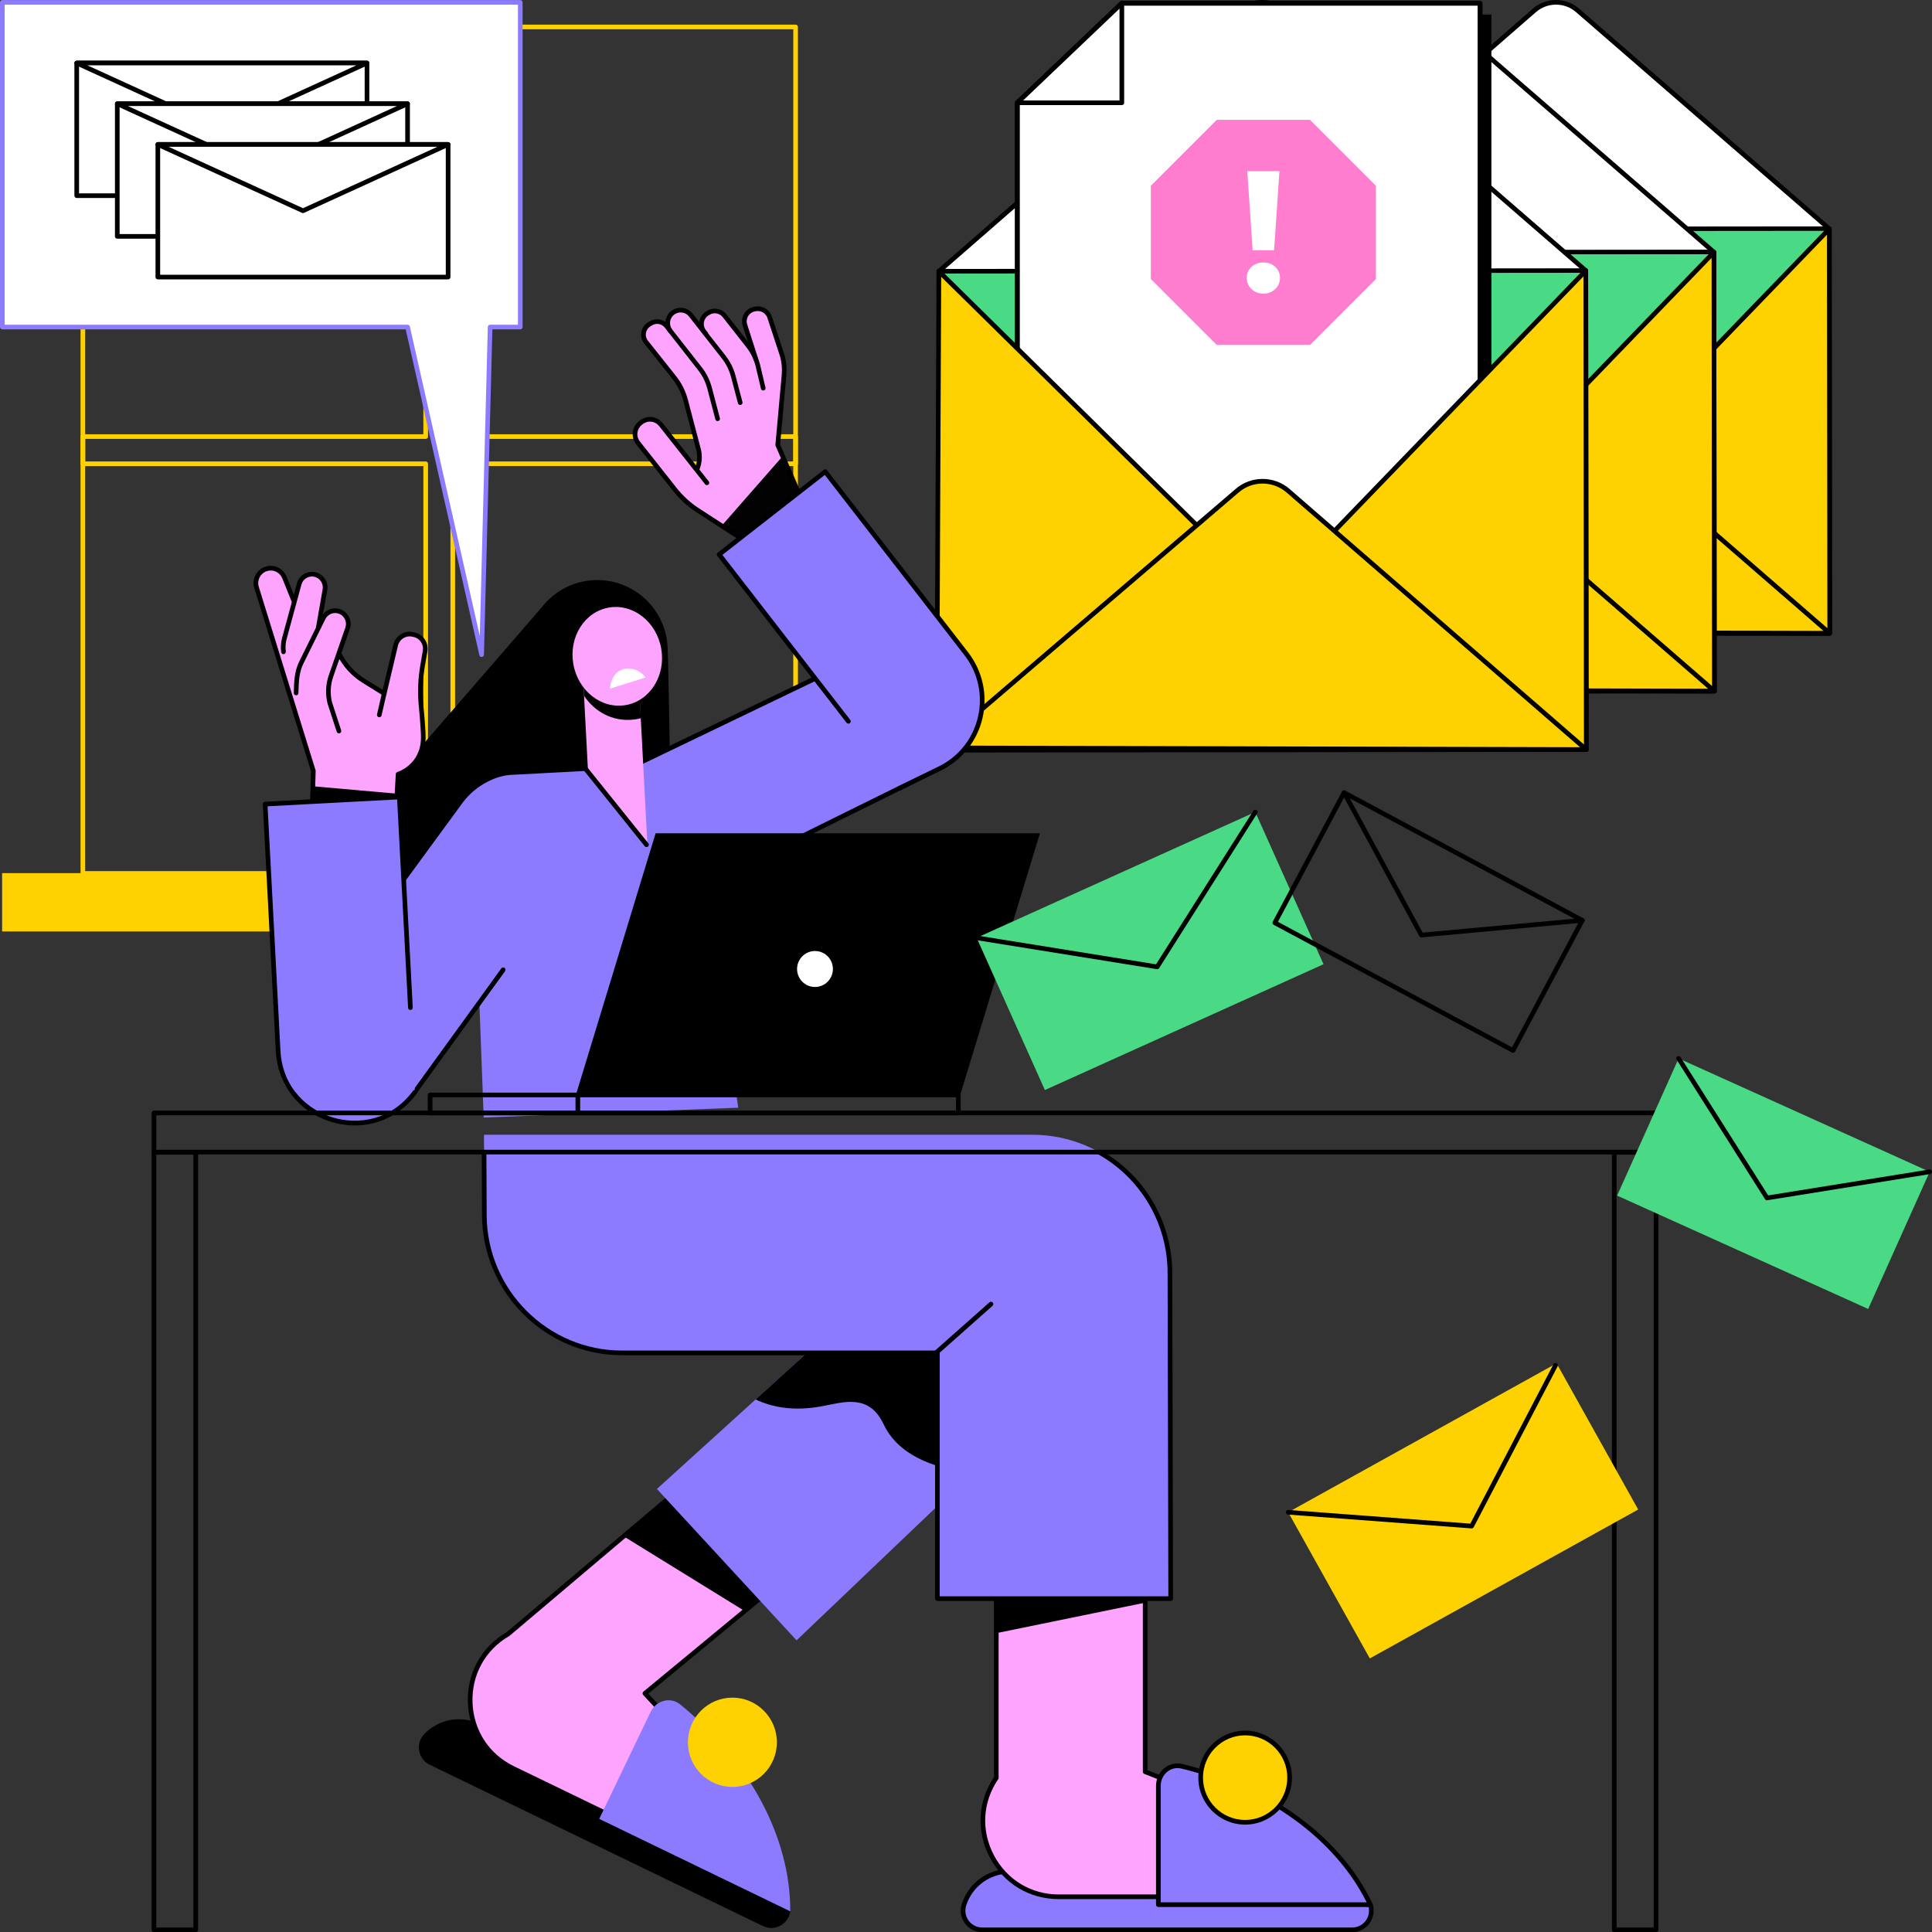 <svg xmlns="http://www.w3.org/2000/svg" id="Layer_2" viewBox="0 0 1829.84 1830"><rect x="0" y="0" width="1829.84" height="1830" fill="#333333" stroke="none"/><defs><style>.cls-1{fill:#fff;}.cls-2{fill:#ff7dce;}.cls-3{fill:#fda4ff;}.cls-4{fill:#fed101;}.cls-5{fill:#020202;}.cls-6{fill:#4ada85;}.cls-7{fill:#955b50;}.cls-8{fill:#8c7bff;}</style></defs><g id="Illustration"><g id="Spam"><g><g><g><path class="cls-1" d="m1732.58,216.77l-517.36.53L1453.32,9.8c11.68-10.18,29.04-10.2,40.74-.04l238.52,207.01Z"></path><path d="m1215.22,219.5c-.92,0-1.74-.57-2.07-1.43-.32-.86-.08-1.83.62-2.43L1451.87,8.13c12.43-10.83,31.18-10.85,43.63-.05l238.52,207.01c.69.6.94,1.57.62,2.43-.32.86-1.14,1.43-2.06,1.43l-517.36.53ZM1473.71,4.4c-6.78,0-13.55,2.35-18.95,7.06l-233.66,203.63,505.58-.52L1492.61,11.42c-5.39-4.68-12.15-7.02-18.9-7.02Z"></path></g><g><rect class="cls-1" x="1215.42" y="217.03" width="517.36" height="383.01" transform="translate(-.42 1.52) rotate(-.06)"></rect><path d="m1215.61,602.51c-.58,0-1.14-.23-1.56-.64-.42-.41-.65-.97-.65-1.56l-.39-383.01c0-1.22.98-2.2,2.2-2.21l517.36-.53c.58,0,1.14.23,1.56.64.42.41.65.97.65,1.56l.39,383.01c0,1.22-.98,2.2-2.2,2.21l-517.36.53Zm1.81-383.01l.39,378.61,512.95-.53-.39-378.61-512.95.53Z"></path></g><path class="cls-6" d="m1217.76,219.11l513.77-.48-213.51,220.34c-23.77,24.57-63.05,24.61-86.88.09l-213.38-219.95Z"></path><g><polygon class="cls-4" points="1732.97 599.78 1213.55 598.44 1215.22 217.3 1480.13 478.26 1732.58 216.77 1732.97 599.78"></polygon><path d="m1732.97,601.98h0l-519.42-1.33c-.59,0-1.14-.24-1.56-.65-.41-.42-.64-.98-.64-1.56l1.67-381.15c0-.89.54-1.68,1.36-2.02.82-.34,1.76-.16,2.39.46l263.33,259.4,250.9-259.89c.62-.65,1.58-.85,2.41-.51.83.34,1.38,1.14,1.38,2.04l.39,383.01c0,.59-.23,1.15-.65,1.56-.41.41-.97.64-1.56.64Zm-517.21-5.73l515.01,1.32-.38-375.35-248.67,257.57c-.41.42-.97.67-1.56.67-.56,0-1.16-.22-1.57-.63l-261.19-257.29-1.64,373.71Z"></path></g><g><path class="cls-4" d="m1732.97,599.78l-519.42-1.33,240.16-205.64c11.68-10.18,29.04-10.2,40.74-.04l238.52,207.01Z"></path><path d="m1732.97,601.98h0l-519.42-1.33c-.92,0-1.74-.58-2.06-1.44-.32-.86-.06-1.84.63-2.43l240.16-205.64c12.41-10.82,31.17-10.83,43.61-.03l238.52,207.01c.69.6.94,1.57.62,2.44-.32.86-1.14,1.43-2.06,1.43Zm-513.48-5.72l507.57,1.3-234.05-203.13c-10.8-9.37-27.07-9.36-37.85.04l-235.67,201.79Z"></path></g></g><g><g><path class="cls-1" d="m1623.3,238.83l-561.54.58L1320.2,14.19c12.68-11.05,31.52-11.07,44.22-.05l258.89,224.69Z"></path><path d="m1061.77,241.61c-.92,0-1.74-.57-2.07-1.43-.32-.86-.08-1.83.62-2.43L1318.75,12.53c13.42-11.69,33.66-11.71,47.11-.05l258.89,224.69c.69.6.94,1.57.62,2.43-.32.86-1.14,1.43-2.06,1.43l-561.54.58ZM1342.33,8.14c-7.4,0-14.79,2.57-20.69,7.7l-253.99,221.35,549.76-.57L1362.97,15.81c-5.89-5.11-13.26-7.66-20.64-7.66Z"></path></g><g><rect class="cls-1" x="1061.98" y="239.12" width="561.54" height="415.72" transform="translate(-.46 1.39) rotate(-.06)"></rect><path d="m1062.19,657.33c-.58,0-1.14-.23-1.56-.64-.42-.41-.65-.97-.65-1.56l-.43-415.72c0-1.22.98-2.2,2.2-2.2l561.54-.58c.58,0,1.14.23,1.56.64.42.41.65.97.65,1.56l.43,415.72c0,1.22-.98,2.2-2.2,2.2l-561.54.58Zm1.78-415.72l.42,411.31,557.13-.57-.42-411.31-557.13.58Z"></path></g><path class="cls-6" d="m1064.52,241.37l557.64-.52-231.74,239.16c-25.8,26.66-68.44,26.71-94.29.1l-231.6-238.74Z"></path><g><polygon class="cls-4" points="1623.73 654.55 1059.95 653.1 1061.77 239.41 1349.3 522.65 1623.3 238.83 1623.73 654.55"></polygon><path d="m1623.73,656.75h0l-563.78-1.45c-.59,0-1.14-.24-1.56-.65-.41-.42-.64-.98-.64-1.56l1.81-413.69c0-.89.54-1.68,1.36-2.02.82-.34,1.76-.16,2.39.46l285.95,281.68,272.46-282.22c.62-.65,1.58-.85,2.41-.51.83.34,1.38,1.14,1.38,2.04l.43,415.72c0,.59-.23,1.15-.65,1.56-.41.41-.97.64-1.56.64Zm-561.57-5.84l559.36,1.43-.42-408.06-270.22,279.9c-.41.42-.97.67-1.56.67-.55.02-1.16-.22-1.57-.63l-283.81-279.57-1.78,406.25Z"></path></g><g><path class="cls-4" d="m1623.73,654.55l-563.78-1.45,260.67-223.2c12.68-11.05,31.52-11.07,44.22-.05l258.89,224.69Z"></path><path d="m1623.73,656.75h0l-563.78-1.45c-.92,0-1.74-.58-2.06-1.44-.32-.86-.06-1.84.63-2.43l260.67-223.2c13.4-11.68,33.65-11.7,47.09-.04l258.89,224.69c.69.6.94,1.57.62,2.44-.32.86-1.14,1.43-2.06,1.43Zm-557.84-5.84l551.92,1.41-254.42-220.81c-11.79-10.23-29.56-10.21-41.33.04l-256.18,219.35Z"></path></g></g><g><rect class="cls-1" x="889.47" y="256.63" width="612.7" height="453.59" transform="translate(-.5 1.23) rotate(-.06)"></rect><path d="m889.7,712.74c-.58,0-1.14-.23-1.56-.64-.41-.41-.65-.97-.65-1.56l-.46-453.59c0-1.22.98-2.2,2.2-2.2l612.7-.63c.58,0,1.14.23,1.56.64.42.41.65.97.65,1.56l.46,453.59c0,1.22-.98,2.2-2.2,2.2l-612.7.63h0Zm1.74-453.59l.46,449.19,608.29-.63-.46-449.19-608.29.63Z"></path></g><g><g><path class="cls-1" d="m1501.93,256.31l-612.7.63L1171.21,11.2c13.83-12.05,34.39-12.08,48.24-.05l282.48,245.16Z"></path><path d="m889.23,259.15c-.92,0-1.74-.57-2.06-1.43-.32-.86-.08-1.83.61-2.43L1169.76,9.54c14.56-12.69,36.55-12.71,51.14-.05l282.48,245.16c.69.6.94,1.57.62,2.43-.32.86-1.14,1.43-2.06,1.43l-612.7.63h0ZM1195.36,4.41c-8.12,0-16.24,2.82-22.7,8.46l-277.54,241.87,600.92-.62L1218.01,12.82c-6.46-5.61-14.56-8.41-22.65-8.41Z"></path></g><path class="cls-6" d="m892.24,259.09l608.45-.57-252.86,260.95c-28.15,29.09-74.67,29.14-102.89.11l-252.7-260.49Z"></path><g><g><polygon points="993.4 565.99 1412.53 565.99 1412.53 13.76 1088.07 13.76 993.4 108.05 993.4 565.99"></polygon><polygon points="993.4 108.05 1088.07 108.05 1088.07 13.76 993.4 108.05"></polygon></g><g><g><polygon class="cls-1" points="963.51 555.3 1401.79 555.3 1401.79 3.07 1062.51 3.07 963.51 97.35 963.51 555.3"></polygon><path d="m1401.79,557.5h-438.29c-1.22,0-2.2-.99-2.2-2.2V97.35c0-.6.25-1.18.68-1.6L1060.99,1.47c.41-.39.95-.61,1.52-.61h339.29c1.22,0,2.2.99,2.2,2.2v552.23c0,1.22-.99,2.2-2.2,2.2Zm-436.08-4.41h433.88V5.27h-336.2l-97.68,93.03v454.8Z"></path></g><path d="m1401.79,557.5h-438.29c-1.22,0-2.2-.99-2.2-2.2V97.35c0-.6.25-1.18.68-1.6L1060.99,1.47c.41-.39.95-.61,1.52-.61h339.29c1.22,0,2.2.99,2.2,2.2v552.23c0,1.22-.99,2.2-2.2,2.2Zm-436.08-4.41h433.88V5.27h-336.2l-97.68,93.03v454.8Z"></path><g><polygon class="cls-1" points="963.51 97.35 1062.51 97.35 1062.51 3.07 963.51 97.35"></polygon><path d="m1062.51,99.56h-99c-.9,0-1.71-.55-2.05-1.38-.33-.84-.12-1.79.53-2.41L1060.99,1.47c.64-.61,1.58-.78,2.39-.43.81.35,1.34,1.14,1.34,2.02v94.28c0,1.22-.99,2.2-2.2,2.2Zm-93.5-4.41h91.29V8.21l-91.29,86.94Z"></path></g></g><g><polygon class="cls-2" points="1240.72 113.51 1152.41 113.51 1089.97 175.96 1089.97 264.26 1152.41 326.71 1240.72 326.71 1303.16 264.26 1303.16 175.96 1240.72 113.51"></polygon><path class="cls-1" d="m1185.34,273.78c-3.01-2.89-4.51-6.42-4.51-10.57s1.47-7.62,4.43-10.41c2.95-2.79,6.72-4.18,11.31-4.18s8.36,1.39,11.31,4.18c2.95,2.79,4.42,6.26,4.42,10.41s-1.5,7.68-4.51,10.57c-3.01,2.9-6.75,4.34-11.23,4.34s-8.22-1.45-11.23-4.34Zm-4.02-111.69h30.48l-5.08,74.89h-20.32l-5.08-74.89Z"></path></g></g><g><g><polygon class="cls-4" points="1502.4 709.91 887.26 708.33 889.23 256.95 1202.97 565.99 1501.93 256.31 1502.4 709.91"></polygon><path d="m1502.4,712.11h0l-615.14-1.58c-.59,0-1.15-.24-1.56-.65s-.64-.98-.64-1.56l1.98-451.38c0-.89.54-1.68,1.36-2.02.82-.34,1.76-.16,2.39.46l312.15,307.49,297.42-308.08c.62-.65,1.58-.85,2.41-.51.83.34,1.38,1.14,1.38,2.04l.46,453.59c0,.59-.23,1.15-.65,1.56-.41.41-.97.64-1.56.64Zm-612.93-5.98l610.73,1.56-.46-445.94-295.19,305.76c-.41.42-.97.67-1.56.67-.59-.01-1.16-.22-1.57-.63l-310-305.38-1.95,443.95Z"></path></g><g><path class="cls-4" d="m1502.4,709.91l-615.14-1.58,284.42-243.53c13.83-12.05,34.39-12.08,48.24-.05l282.48,245.16Z"></path><path d="m1502.4,712.11h0l-615.14-1.58c-.92,0-1.74-.58-2.06-1.44-.32-.86-.06-1.84.63-2.43l284.42-243.53c14.55-12.68,36.53-12.7,51.12-.04l282.48,245.16c.69.6.94,1.57.62,2.44-.32.86-1.14,1.43-2.06,1.43Zm-609.2-5.97l603.29,1.55-278.01-241.28c-12.94-11.23-32.44-11.21-45.35.05l-279.93,239.68Z"></path></g></g></g></g><g><rect class="cls-4" x="1.99" y="826.95" width="825.42" height="55.26"></rect><path class="cls-4" d="m753.53,829.43H78.48c-1.22,0-2.2-.99-2.2-2.2V25.51c0-1.22.99-2.2,2.2-2.2h675.05c1.22,0,2.2.99,2.2,2.2v801.71c0,1.22-.99,2.2-2.2,2.2Zm-672.85-4.41h670.64V27.72H80.69v797.31Z"></path><path class="cls-4" d="m428.84,829.43h-25.66c-1.22,0-2.2-.99-2.2-2.2v-385.78H78.48c-1.22,0-2.2-.99-2.2-2.2v-25.75c0-1.22.99-2.2,2.2-2.2h322.49V25.51c0-1.22.99-2.2,2.2-2.2h25.66c1.22,0,2.2.99,2.2,2.2v385.77h322.49c1.22,0,2.2.99,2.2,2.2v25.75c0,1.22-.99,2.2-2.2,2.2h-322.49v385.78c0,1.22-.99,2.2-2.2,2.2Zm-23.46-4.41h21.25v-385.78c0-1.22.99-2.2,2.2-2.2h322.49v-21.35h-322.49c-1.22,0-2.2-.99-2.2-2.2V27.72h-21.25v385.77c0,1.22-.99,2.2-2.2,2.2H80.69v21.35h322.49c1.22,0,2.2.99,2.2,2.2v385.78Z"></path></g><g><path d="m308.15,811.72l204.64-236.13c11.46-14.98,29.12-25.04,49.39-26.11,36.78-1.95,68.18,26.4,70.12,63.32.72,13.6,2.05,97.74,2.05,97.74l-25.32,10.44s-41.92,3.99-52.25,6.88l-219.69,160.78-28.94-76.92Z"></path><g><g><g><path class="cls-8" d="m1280.67,1827.8h-350.37c-12.36,0-21.11-12.13-17.25-23.91,6.66-20.35,26.45-33.38,47.7-31.4l337.2,31.47c3.79,11.77-4.95,23.84-17.28,23.84Z"></path><path d="m1280.67,1830h-350.37c-6.59,0-12.59-3.07-16.47-8.41-3.9-5.37-4.95-12.08-2.88-18.39,7.02-21.47,27.58-34.99,50-32.9l337.2,31.47c.88.08,1.62.68,1.89,1.52,2.03,6.31.96,12.99-2.93,18.34-3.88,5.32-9.87,8.38-16.44,8.38Zm-324.25-55.51c-18.71,0-35.33,11.91-41.28,30.08-1.62,4.96-.8,10.22,2.26,14.43,3.04,4.19,7.74,6.59,12.9,6.59h350.37c5.15,0,9.84-2.39,12.88-6.56,2.78-3.81,3.72-8.49,2.68-13.02l-335.69-31.33c-1.39-.13-2.76-.19-4.13-.19Z"></path></g><g><path class="cls-3" d="m1219.05,1796.49h-216.24c-57.7,0-91.79-64.88-59.21-112.67v-224.58h141v218.83l134.44,52.71v65.71Z"></path><path d="m1219.05,1798.69h-216.24c-27.85,0-52.28-14.74-65.32-39.43-13.01-24.62-11.54-53.02,3.92-76.11v-223.9c0-1.22.99-2.2,2.2-2.2h141c1.22,0,2.2.99,2.2,2.2v217.33l133.04,52.16c.84.33,1.4,1.14,1.4,2.05v65.71c0,1.22-.99,2.2-2.2,2.2Zm-273.24-337.25v222.38c0,.44-.13.88-.38,1.24-14.88,21.82-16.39,48.78-4.04,72.14,12.27,23.22,35.24,37.09,61.43,37.09h214.04v-62l-133.04-52.16c-.84-.33-1.4-1.14-1.4-2.05v-216.63h-136.6Z"></path></g><polygon points="1084.61 1517.9 943.61 1546.81 943.61 1459.24 1084.61 1459.24 1084.61 1517.9"></polygon><g><g><path class="cls-8" d="m1297.95,1803.96h-200.85s0-112.46,0-112.46c0-12.25,10.77-21.34,22.1-18.63,82.77,19.78,148.86,68.25,178.76,131.1Z"></path><path d="m1297.95,1806.16h-200.85c-1.22,0-2.2-.99-2.2-2.2v-112.46c0-6.76,2.95-12.97,8.1-17.03,4.78-3.77,10.88-5.13,16.71-3.74,82.87,19.8,150.25,69.26,180.23,132.29.32.68.28,1.48-.13,2.12-.4.64-1.11,1.03-1.86,1.03Zm-198.65-4.41h195.13c-30.14-60.34-95.54-107.59-175.74-126.75-4.52-1.08-9.24-.02-12.95,2.91-4.09,3.22-6.43,8.17-6.43,13.58v110.26Z"></path></g><g><ellipse class="cls-4" cx="1179.3" cy="1683.64" rx="42.13" ry="42.29"></ellipse><path d="m1179.3,1728.13c-24.45,0-44.33-19.96-44.33-44.49s19.89-44.49,44.33-44.49,44.33,19.96,44.33,44.49-19.89,44.49-44.33,44.49Zm0-84.57c-22.02,0-39.93,17.98-39.93,40.08s17.91,40.08,39.93,40.08,39.93-17.98,39.93-40.08-17.91-40.08-39.93-40.08Z"></path></g></g></g><g><path d="m722.59,1824.19l-315.59-152.75c-11.13-5.39-13.77-20.13-5.19-29.06,14.81-15.43,38.27-18.53,56.56-7.48l290.11,175.35c-1.68,12.26-14.78,19.31-25.88,13.94Z"></path><g><path class="cls-3" d="m680.64,1769.13l-194.77-94.27c-51.97-25.15-54.6-98.46-4.57-127.3l154.81-130.96,127.01,61.47-152.32,125.79,98.28,106.09-28.44,59.19Z"></path><path d="m680.64,1771.33c-.33,0-.66-.07-.96-.22l-194.77-94.27c-25.15-12.17-40.76-36.15-41.77-64.15-1.01-27.95,12.78-52.95,36.89-66.93l154.66-130.84c.67-.56,1.6-.68,2.38-.3l127.01,61.47c.68.33,1.14.97,1.23,1.72.09.74-.21,1.48-.78,1.96l-150.52,124.3,96.7,104.38c.62.66.76,1.64.37,2.45l-28.44,59.19c-.25.53-.71.93-1.26,1.13-.24.08-.48.12-.73.12Zm-44.2-352.13l-153.72,130.04c-.1.08-.21.16-.32.23-22.78,13.13-35.81,36.71-34.86,63.06.95,26.34,15.64,48.9,39.29,60.35l192.79,93.31,26.83-55.84-97.26-104.99c-.41-.44-.62-1.04-.58-1.64.04-.6.33-1.17.79-1.55l149.67-123.6-122.63-59.35Z"></path></g><polygon points="705.27 1525.83 590.64 1455.06 666.22 1395.09 752.23 1486.83 705.27 1525.83"></polygon><g><path class="cls-8" d="m748.47,1810.26l-180.92-87.56,48.67-101.3c5.3-11.04,18.94-14.52,27.97-7.15,65.99,53.89,104.55,126.38,104.28,196.01Z"></path><ellipse class="cls-4" cx="693.67" cy="1650.16" rx="42.13" ry="42.29"></ellipse></g></g><g><g><polygon class="cls-8" points="791.99 1256.23 622.17 1410.22 754.44 1553.61 962.1 1355.58 888.73 1278.64 791.99 1256.23"></polygon><path d="m888.73,1278.64l-96.74-22.41-76.34,69.22c15.52,7.29,35.79,11.53,63.35,6.34,20.2-3.81,44.12-12,57.85,17.07,13.24,28.06,44.9,41.73,83.82,46.23l41.44-39.52-73.37-76.93Z"></path></g><g><path class="cls-8" d="m458.4,1074.74l.35,76.27c.33,72.08,58.64,130.34,130.46,130.34h298.62v232.72h220.99l-.73-308.6c-.11-72.23-58.49-130.73-130.46-130.73H458.4Z"></path><path d="m885.9,1284.05c-.61,0-1.21-.25-1.65-.74-.81-.91-.72-2.3.19-3.11l52.68-46.72c.9-.81,2.3-.73,3.11.19.81.91.73,2.3-.19,3.11l-52.67,46.72c-.42.37-.94.56-1.46.56Z"></path><path d="m1108.81,1516.27h-220.99c-1.22,0-2.2-.99-2.2-2.2v-230.52h-296.42c-72.82,0-132.33-59.45-132.66-132.53l-.27-59.85c0-1.22.98-2.21,2.19-2.21,1.24.03,2.21.98,2.21,2.19l.27,59.85c.32,70.66,57.85,128.15,128.25,128.15h298.62c1.22,0,2.2.99,2.2,2.2v230.52h216.58l-.73-306.39c-.07-46.64-25.37-89.71-66.03-112.39-1.06-.59-1.44-1.93-.85-3,.59-1.06,1.93-1.44,3-.85,42.05,23.46,68.21,68,68.29,116.23l.73,308.6c0,.59-.23,1.15-.64,1.56-.41.41-.97.65-1.56.65Z"></path></g></g></g><g><g><path class="cls-7" d="m631.32,308.88l31.62,40.36c4.25,5.42,7.35,11.66,9.1,18.33l17.35,65.98-24.07,6.36-15.92-60.67c-2.08-7.94-5.8-15.36-10.9-21.79l-26.61-33.51c-4.31-5.43-2.81-13.43,3.17-16.91l1.68-.98c4.88-2.84,11.09-1.64,14.58,2.8Z"></path><path class="cls-7" d="m654.32,298.42l31.11,39.71c4.25,5.42,7.35,11.66,9.1,18.33l12.79,47.37-19.51,24.98-16.36-62.33c-1.8-6.84-4.99-13.24-9.39-18.77l-26.99-33.99c-4.67-5.88-3.05-14.56,3.44-18.34,5.29-3.08,12.03-1.78,15.81,3.04Z"></path><path class="cls-7" d="m671.12,296.11c5.06-2.94,11.5-1.71,15.12,2.9l22.36,28.48c4.25,5.42,7.35,11.66,9.1,18.33l17.35,65.98-24.07,6.36-16.36-62.33c-1.8-6.84-4.99-13.24-9.39-18.77l-18.28-22.86c-4.5-5.63-2.95-13.96,3.27-17.58l.9-.52Z"></path><path class="cls-7" d="m715.71,292.57c5.76-1.04,11.39,2.34,13.23,7.91l11.33,34.43c2.15,6.55,2.94,13.48,2.32,20.35l-6.13,67.96-24.79-2.27,5.82-64.19c.64-7.05-.19-14.15-2.44-20.86l-9.41-27.75c-2.32-6.83,1.97-14.13,9.05-15.4l1.02-.18Z"></path><path class="cls-7" d="m659.87,445.01l2.21-5.77c1.25-3.27,1.45-6.85.58-10.23l-8.19-31.85,52.85-38.5,53.57,118.69-46.54,40.66-53.46-34.66c-8.28-5.37-15.62-12.06-21.74-19.81l-34.85-44.11c-4.55-5.75-3.58-14.12,2.15-18.68l.94-.75c5.73-4.56,14.07-3.6,18.61,2.16l33.86,42.86Z"></path><path class="cls-3" d="m611.89,323.96l26.61,33.51c5.1,6.42,8.81,13.84,10.9,21.79l13.67,52.1c.29,2.66-.03,5.37-1,7.89l-2.21,5.77-33.86-42.86c-4.55-5.75-12.88-6.72-18.61-2.16l-.94.75c-5.73,4.56-6.69,12.93-2.15,18.68l34.85,44.11c6.12,7.75,13.47,14.44,21.74,19.81l53.46,34.66,46.54-40.66-24.44-54.13,6.13-67.95c.62-6.87-.17-13.8-2.32-20.35l-11.33-34.43c-1.83-5.57-7.47-8.94-13.23-7.91l-1.02.18c-7.08,1.27-11.36,8.57-9.05,15.4l9.41,27.75c.78,2.34,1.38,4.72,1.82,7.14-1.83-5.62-4.62-10.89-8.27-15.55l-22.36-28.49c-3.62-4.61-10.06-5.85-15.12-2.9l-.9.52c-6.22,3.62-7.77,11.95-3.27,17.58l18.28,22.86c4.39,5.53,7.59,11.93,9.39,18.77l2.66,10.13-.15.11-2.6-9.62c-1.75-6.67-4.85-12.91-9.1-18.33l-31.11-39.71c-3.78-4.82-10.52-6.12-15.81-3.04-6.31,3.68-8.01,11.99-3.78,17.86l-3.41-4.36c-3.48-4.45-9.7-5.64-14.58-2.8l-1.68.98c-5.98,3.48-7.48,11.48-3.17,16.91Zm50.17,23.74c2.25,2.84,4.19,5.91,5.78,9.14-1.41-2.67-3.04-5.22-4.9-7.6l-25.17-32.13,24.29,30.59Z"></path><polygon class="cls-5" points="760.89 477.34 714.35 518 683.48 497.99 741.59 431.71 760.89 477.34"></polygon><path d="m660.08,446.97c-.26,0-.53-.05-.79-.15-1.14-.43-1.7-1.71-1.27-2.84l.44-1.16c2.07-5.42,2.39-11.24.92-16.85l-12.11-46.15c-2.02-7.69-5.55-14.75-10.49-20.98l-26.61-33.51c-2.45-3.09-3.44-7.09-2.71-10.97.73-3.87,3.1-7.23,6.5-9.21l1.68-.98c5.79-3.37,13.28-1.93,17.42,3.35l31.62,40.36c4.46,5.69,7.66,12.13,9.5,19.13l7.64,29.07c.31,1.18-.39,2.38-1.57,2.69-1.18.31-2.38-.39-2.69-1.57l-7.64-29.07c-1.69-6.42-4.61-12.32-8.7-17.54l-31.62-40.36c-2.79-3.56-7.83-4.53-11.74-2.26l-1.68.98c-2.29,1.34-3.89,3.6-4.39,6.22-.49,2.62.17,5.33,1.83,7.41l26.61,33.51c5.33,6.71,9.13,14.31,11.3,22.6l12.11,46.15c1.71,6.51,1.34,13.27-1.06,19.55l-.44,1.16c-.34.88-1.17,1.42-2.06,1.42Z"></path><path d="m701.07,383.56c-.98,0-1.87-.65-2.13-1.64l-6.55-24.9c-1.69-6.42-4.62-12.32-8.7-17.54l-31.11-39.71c-3.08-3.93-8.66-5.01-12.97-2.5-2.49,1.45-4.2,3.81-4.8,6.64-.59,2.8.02,5.73,1.68,8.04.71.99.49,2.36-.5,3.08-.99.71-2.36.49-3.08-.5-2.39-3.32-3.27-7.52-2.42-11.53.85-4,3.36-7.48,6.89-9.53,6.2-3.61,14.22-2.07,18.65,3.59l31.11,39.71c4.46,5.69,7.66,12.13,9.5,19.13l6.55,24.89c.31,1.18-.39,2.38-1.57,2.69-.19.05-.38.07-.56.07Z"></path><path d="m714.35,520.2c-.42,0-.83-.12-1.2-.35l-53.46-34.66c-8.5-5.51-15.99-12.34-22.28-20.29l-34.85-44.11c-5.29-6.69-4.16-16.46,2.51-21.77l.94-.75c3.23-2.57,7.27-3.73,11.37-3.26,4.1.47,7.78,2.52,10.34,5.77l43.56,55.14c.75.95.59,2.34-.36,3.09-.96.75-2.34.59-3.09-.36l-43.56-55.14c-1.83-2.32-4.46-3.79-7.39-4.12-2.93-.34-5.81.49-8.12,2.33l-.94.75c-4.78,3.8-5.58,10.79-1.79,15.59l34.85,44.11c5.98,7.58,13.12,14.08,21.21,19.32l52.06,33.75,44.07-38.51-23.63-54.46c-.15-.34-.21-.71-.17-1.08l5.97-66.15c.6-6.61-.15-13.16-2.22-19.47l-11.33-34.43c-1.48-4.5-6.1-7.26-10.74-6.43l-1.02.18c-2.73.49-5.11,2.15-6.53,4.55-1.42,2.41-1.73,5.32-.82,7.98l10.41,32.56c.37,1.16-.27,2.4-1.43,2.77-1.16.37-2.4-.27-2.77-1.43l-10.4-32.53c-1.3-3.84-.86-8.07,1.21-11.59,2.07-3.51,5.55-5.93,9.54-6.65l1.02-.18c6.78-1.22,13.54,2.81,15.71,9.39l11.33,34.43c2.26,6.88,3.07,14.02,2.42,21.24l-5.92,65.59,24.05,55.42c.38.88.15,1.91-.57,2.54l-46.54,40.66c-.41.36-.93.54-1.45.54Z"></path><path d="m722.86,369.86c-1,0-1.9-.68-2.14-1.7l-5.16-21.83c-1.67-6.37-4.6-12.27-8.69-17.48l-22.36-28.48c-2.92-3.72-8.2-4.73-12.28-2.36l-.9.52c-2.41,1.4-4.08,3.78-4.59,6.53-.51,2.75.19,5.59,1.94,7.77l1.39,1.74c.76.95.6,2.34-.35,3.1-.95.76-2.33.61-3.1-.34l-1.39-1.74c-2.55-3.19-3.58-7.32-2.83-11.33.75-4.01,3.19-7.48,6.71-9.53l.9-.52c5.97-3.48,13.69-1.99,17.96,3.45l22.36,28.49c4.46,5.69,7.66,12.13,9.5,19.13l5.17,21.88c.28,1.18-.45,2.37-1.64,2.65-.17.04-.34.06-.51.06Z"></path></g><g><path class="cls-3" d="m375.59,760.09l1.45-26.81s23.75-7.34,23.87-34.66c.03-6.33-1.06-19.37-2.1-30.36-1.18-12.5-.71-25.09,1.39-37.47l2.41-14.19c1.21-7.13-3.39-13.95-10.44-15.46l-1.5-.32c-7.14-1.53-14.19,2.94-15.88,10.07l-10.9,45.95-19.42-12.05c-9.95-6.17-18-15.01-23.23-25.51l-21.96-42.01c-3.65-6.98-11.87-10.19-19.26-7.52l-1.26.46-9.55-23.69c-3.03-6.88-10.93-10.15-17.91-7.42-6.87,2.68-10.5,10.23-8.31,17.29l53.79,173.74-.94,31.31,79.77-1.35Z"></path><polygon points="295.82 761.44 375.59 760.09 375.74 751.7 296.32 744.7 295.82 761.44"></polygon><path d="m295.82,763.65c-.59,0-1.15-.24-1.57-.66-.42-.43-.65-1.01-.63-1.61l.93-30.95-53.68-173.39c-2.52-8.13,1.71-16.91,9.61-19.99,8.11-3.17,17.21.61,20.73,8.59l8.79,21.8c8.19-2.57,17.2,1.13,21.22,8.82l21.96,42.01c5.07,10.19,12.82,18.7,22.44,24.66l16.82,10.43,10.19-42.97c1.95-8.23,10.25-13.48,18.49-11.71l1.5.32c8.23,1.76,13.56,9.66,12.15,17.98l-2.41,14.19c-2.07,12.2-2.53,24.61-1.37,36.89,1.42,15.01,2.13,25.3,2.11,30.58-.11,24.54-18.55,33.96-23.95,36.2l-1.37,25.38c-.06,1.15-1.01,2.06-2.16,2.08l-79.77,1.35s-.03,0-.04,0Zm79.77-3.55h.02-.02Zm-119.2-219.75c-1.43,0-2.89.26-4.3.81-5.77,2.25-8.84,8.65-7.01,14.59l53.79,173.74c.07.23.11.47.1.72l-.87,29,75.41-1.28,1.34-24.76c.05-.92.67-1.71,1.55-1.99.9-.28,22.21-7.25,22.32-32.57.02-5.06-.7-15.48-2.09-30.14-1.2-12.66-.73-25.46,1.41-38.05l2.41-14.19c1.02-5.98-2.82-11.67-8.73-12.93l-1.5-.32c-5.91-1.27-11.87,2.51-13.28,8.42l-10.9,45.95c-.16.69-.65,1.26-1.3,1.53-.65.27-1.4.21-2-.16l-19.42-12.05c-10.31-6.4-18.62-15.53-24.04-26.4l-21.94-41.97c-3.12-5.97-10.24-8.75-16.56-6.47l-1.26.46c-1.11.4-2.35-.15-2.79-1.25l-9.55-23.69c-1.93-4.37-6.23-7.01-10.77-7.01Z"></path><path class="cls-3" d="m315.58,678.97l-3.26-13.31c-2.07-8.46-1.65-17.34,1.21-25.56l15.66-45.03c2.25-6.48-1.09-13.57-7.51-15.92-6.11-2.24-12.91.59-15.64,6.52l-22.32,48.48c-1.8,3.92-2.81,8.16-2.95,12.47l.18,19.11,34.62,13.23Z"></path><path class="cls-3" d="m308.15,643.46l-5.4-12.58c-3.43-8-4.48-16.83-3.02-25.41l8.03-47.01c1.15-6.76-3.31-13.2-10.03-14.46-6.4-1.2-12.64,2.73-14.35,9.03l-14.02,51.52c-1.13,4.16-1.42,8.51-.85,12.79l3.07,23.04,36.57,3.07Z"></path><path d="m268.5,619.55c-1.09,0-2.03-.8-2.18-1.91-.61-4.6-.31-9.19.91-13.66l14.02-51.52c2-7.35,9.42-12.01,16.88-10.61,7.85,1.47,13.15,9.09,11.8,16.99l-6.32,36.09c-.21,1.2-1.35,2-2.55,1.79-1.2-.21-2-1.35-1.79-2.55l6.32-36.08c.95-5.53-2.76-10.88-8.27-11.91-5.24-.98-10.42,2.29-11.82,7.44l-14.02,51.52c-1.06,3.9-1.33,7.91-.79,11.92.16,1.21-.69,2.31-1.89,2.47-.1.01-.2.02-.29.02Z"></path><path d="m321.02,694.57c-.93,0-1.79-.59-2.09-1.52l-8.7-26.7c-2.22-9.05-1.78-18.32,1.23-26.97l15.66-45.03c1.85-5.31-.93-11.2-6.19-13.13-5-1.83-10.65.53-12.88,5.38l-20.64,41.77c-4.24,8.59-4.48,17.71-4.73,27.37l-.02.65c-.03,1.22-1.04,2.19-2.26,2.15-1.22-.03-2.18-1.04-2.14-2.26l.02-.64c.26-10.16.51-19.76,5.18-29.21l20.61-41.72c3.16-6.86,11.24-10.23,18.38-7.61,7.5,2.75,11.47,11.15,8.83,18.71l-15.66,45.03c-2.73,7.84-3.12,16.25-1.15,24.31l8.65,26.55c.38,1.16-.25,2.4-1.41,2.78-.23.07-.46.11-.68.11Z"></path><path d="m359.24,679.3c-.16,0-.33-.02-.5-.06-1.19-.27-1.93-1.45-1.65-2.64l4.65-20.24c.27-1.19,1.45-1.93,2.64-1.65,1.19.27,1.93,1.45,1.65,2.64l-4.65,20.24c-.23,1.02-1.14,1.71-2.14,1.71Z"></path></g><g><g><g><g><path class="cls-8" d="m883.23,687.38l-39-79.49-252.72,121.51,58.62,116.82,215.34-106.43c19.32-9.55,27.27-33.01,17.76-52.41Z"></path><path d="m650.14,848.42c-.81,0-1.58-.45-1.97-1.22l-58.62-116.82c-.26-.53-.31-1.14-.12-1.7.19-.56.6-1.02,1.13-1.27l252.71-121.5c1.09-.52,2.4-.07,2.93,1.01l39,79.49c10.03,20.45,1.62,45.28-18.76,55.35l-215.34,106.43c-.31.15-.65.23-.97.23Zm-55.65-118.01l56.63,112.86,213.38-105.46c18.21-9,25.72-31.19,16.75-49.46l-38.04-77.52-248.73,119.59Z"></path></g><g><path class="cls-8" d="m852.39,746.22l37.55-18.3c40.95-19.95,53.19-72.68,25.25-108.75l-133.61-172.45-100.47,78.42,171.29,221.08Z"></path><path d="m852.39,748.43c-.82,0-1.6-.46-1.98-1.24-.53-1.09-.08-2.41,1.02-2.94l37.55-18.3c18.89-9.21,32.47-26.26,37.26-46.78,4.8-20.58.14-41.95-12.79-58.63l-132.26-170.71-97,75.71,121.09,156.29c.75.96.57,2.35-.39,3.09-.96.74-2.34.57-3.09-.39l-122.44-158.03c-.74-.96-.57-2.34.39-3.09l100.47-78.42c.46-.36,1.05-.52,1.63-.45.58.07,1.11.37,1.47.84l133.61,172.45c13.74,17.74,18.7,40.46,13.6,62.33-5.09,21.82-19.53,39.95-39.62,49.74l-37.55,18.3c-.31.15-.64.22-.96.22Z"></path></g></g><path class="cls-8" d="m458.13,1058.43l241.06-9.3-13.72-95.14,41.05-235.14-243.78,12.93c-11.33.6-28.28,8.41-36.36,16.41l.14,3.65,11.6,306.59Z"></path><path class="cls-8" d="m289.3,959.92l102.97,75.08,164.01-226.57-85.91-60.49c-9.5-6.69-22.58-4.53-29.45,4.85l-151.62,207.12Z"></path><path d="m392.27,1037.2c-.46,0-.92-.15-1.3-.42l-102.97-75.08c-.47-.34-.79-.86-.88-1.44-.09-.58.05-1.17.4-1.64l147.16-201.03c14.07-18.86,35.08-27.7,49.66-28.1l87.32-4.63c1.18-.07,2.25.87,2.32,2.08.06,1.21-.87,2.25-2.08,2.32l-87.38,4.63c-13.14.36-33.18,8.75-46.29,26.31l-145.84,199.23,99.4,72.48,83.03-114.71c.72-.98,2.09-1.21,3.08-.49.99.71,1.21,2.09.49,3.08l-84.33,116.5c-.34.47-.86.79-1.44.88-.11.02-.23.03-.34.03Z"></path></g><g><path class="cls-8" d="m392.94,1034.5l-14.72-279.67-127.1,6.74,12.3,233.57c3.55,67.49,89.27,93.54,129.53,39.36Z"></path><path d="m336.17,1065.95c-7.33,0-14.8-1.1-22.27-3.35-30.8-9.3-51-35.1-52.69-67.34l-12.3-233.57c-.06-1.21.87-2.25,2.08-2.32l127.1-6.74c.59-.03,1.16.17,1.59.56.43.39.7.94.73,1.52l10.51,199.55c.06,1.21-.87,2.25-2.08,2.32-1.24.06-2.25-.87-2.32-2.08l-10.39-197.35-122.7,6.51,12.18,231.37c1.91,36.25,26.86,56.49,49.57,63.35,22.62,6.83,54.46,3.8,75.99-25.19.73-.98,2.11-1.18,3.08-.45.98.73,1.18,2.11.45,3.08-14.49,19.51-35.75,30.13-58.53,30.13Z"></path></g></g></g><g><polygon class="cls-3" points="556.78 727.85 613.22 800.63 604.57 636.2 552.1 638.98 556.78 727.85"></polygon><path d="m553.15,658.95l-1.05-19.97,53.22-3.22,1.57,44.51c-4.69,1.2-14.06,2.89-25.09-.12-17.26-4.71-26.29-17.58-28.65-21.2Z"></path><ellipse class="cls-3" cx="584.62" cy="621.66" rx="42.26" ry="46.87" transform="translate(-97.53 108.91) rotate(-9.83)"></ellipse><path class="cls-1" d="m611.5,641.67c-3.29-4.3-7.76-7.3-13-8.19-11.7-1.99-19.74,5.79-20.8,18.75l33.8-10.57Z"></path><path d="m612.34,802.29c-.64,0-1.28-.28-1.72-.82l-57.91-72.11c-.76-.95-.61-2.34.34-3.1.95-.76,2.33-.61,3.1.34l57.91,72.11c.76.95.61,2.34-.34,3.1-.41.33-.89.49-1.38.49Z"></path></g></g><g><path d="m907.65,1056.33h-500.29c-1.22,0-2.2-.99-2.2-2.2v-17.06c0-1.22.99-2.2,2.2-2.2h500.29c1.22,0,2.2.99,2.2,2.2v17.06c0,1.22-.99,2.2-2.2,2.2Zm-498.08-4.41h495.88v-12.65h-495.88v12.65Z"></path><path d="m547.27,1056.33c-1.22,0-2.2-.99-2.2-2.2v-17.06c0-1.22.99-2.2,2.2-2.2s2.2.99,2.2,2.2v17.06c0,1.22-.99,2.2-2.2,2.2Z"></path><polygon points="620.94 789.24 984.93 789.24 909.27 1037.57 545.28 1037.57 620.94 789.24"></polygon><ellipse class="cls-1" cx="771.89" cy="917.76" rx="16.97" ry="17.03"></ellipse></g><g><path d="m1568.47,1093.36H145.83c-1.22,0-2.2-.99-2.2-2.2v-37.08c0-1.22.99-2.2,2.2-2.2h1422.64c1.22,0,2.2.99,2.2,2.2v37.08c0,1.22-.99,2.2-2.2,2.2Zm-1420.44-4.41h1418.24v-32.68H148.03v32.68Z"></path><path d="m1568.47,1830h-39.59c-1.22,0-2.2-.99-2.2-2.2v-736.39c0-1.22.99-2.2,2.2-2.2h39.59c1.22,0,2.2.99,2.2,2.2v736.39c0,1.22-.99,2.2-2.2,2.2Zm-37.38-4.41h35.18v-731.99h-35.18v731.99Z"></path><path d="m185.4,1830h-39.58c-1.22,0-2.2-.99-2.2-2.2v-736.39c0-1.22.99-2.2,2.2-2.2h39.58c1.22,0,2.2.99,2.2,2.2v736.39c0,1.22-.99,2.2-2.2,2.2Zm-37.38-4.41h35.18v-731.99h-35.18v731.99Z"></path></g><g><polygon class="cls-1" points="2.2 309.76 386.01 309.76 456.15 620.03 464.22 309.76 492.77 309.76 492.77 2.25 2.2 2.25 2.2 309.76"></polygon><path class="cls-8" d="m456.15,622.23c-1.02,0-1.92-.7-2.15-1.72l-69.75-308.55H2.2c-1.22,0-2.2-.99-2.2-2.2V2.25C0,1.03.99.05,2.2.05h490.56c1.22,0,2.2.99,2.2,2.2v307.51c0,1.22-.99,2.2-2.2,2.2h-26.41l-8.01,308.12c-.03,1.11-.88,2.03-1.99,2.14-.07,0-.15.01-.22.01ZM4.41,307.56h381.61c1.03,0,1.92.71,2.15,1.72l66.25,293.05,7.6-292.62c.03-1.19,1.01-2.15,2.2-2.15h26.35V4.45H4.41v303.11Z"></path><g><g><rect class="cls-1" x="72.66" y="59.69" width="274.94" height="125.64" transform="translate(420.27 245.02) rotate(180)"></rect><path d="m347.6,187.53H72.66c-1.22,0-2.2-.99-2.2-2.2V59.69c0-1.22.99-2.2,2.2-2.2h274.94c1.22,0,2.2.99,2.2,2.2v125.64c0,1.22-.99,2.2-2.2,2.2Zm-272.74-4.41h270.53V61.89H74.87v121.24Z"></path></g><g><polygon class="cls-1" points="210.13 122.51 347.6 59.69 72.66 59.69 210.13 122.51"></polygon><path d="m210.13,124.71c-.31,0-.62-.07-.92-.2L71.75,61.69c-.94-.43-1.46-1.46-1.24-2.47.22-1.01,1.12-1.73,2.15-1.73h274.94c1.04,0,1.93.72,2.15,1.73.22,1.01-.29,2.04-1.24,2.47l-137.47,62.82c-.29.13-.6.2-.92.2Zm-127.35-62.82l127.35,58.2,127.35-58.2H82.78Z"></path></g></g><g><g><rect class="cls-1" x="111.08" y="98.24" width="274.94" height="125.64" transform="translate(497.09 322.12) rotate(180)"></rect><path d="m386.01,226.09H111.08c-1.22,0-2.2-.99-2.2-2.2v-125.64c0-1.22.99-2.2,2.2-2.2h274.94c1.22,0,2.2.99,2.2,2.2v125.64c0,1.22-.99,2.2-2.2,2.2Zm-272.73-4.41h270.53v-121.24H113.28v121.24Z"></path></g><g><polygon class="cls-1" points="248.54 161.06 386.01 98.24 111.08 98.24 248.54 161.06"></polygon><path d="m248.54,163.26c-.31,0-.62-.07-.92-.2l-137.47-62.82c-.94-.43-1.46-1.46-1.24-2.47.22-1.01,1.12-1.73,2.15-1.73h274.94c1.04,0,1.93.72,2.15,1.73.22,1.01-.29,2.04-1.24,2.47l-137.47,62.82c-.29.13-.6.2-.92.2Zm-127.35-62.82l127.35,58.2,127.35-58.2H121.2Z"></path></g></g><g><g><rect class="cls-1" x="149.49" y="136.79" width="274.94" height="125.64" transform="translate(573.91 399.23) rotate(180)"></rect><path d="m424.42,264.64H149.49c-1.22,0-2.2-.99-2.2-2.2v-125.64c0-1.22.99-2.2,2.2-2.2h274.94c1.22,0,2.2.99,2.2,2.2v125.64c0,1.22-.99,2.2-2.2,2.2Zm-272.73-4.41h270.53v-121.24H151.69v121.24Z"></path></g><g><polygon class="cls-1" points="286.96 199.61 424.43 136.79 149.49 136.79 286.96 199.61"></polygon><path d="m286.96,201.82c-.31,0-.62-.07-.92-.2l-137.47-62.82c-.94-.43-1.46-1.46-1.24-2.47.22-1.01,1.12-1.73,2.15-1.73h274.94c1.04,0,1.93.72,2.15,1.73.22,1.01-.29,2.04-1.24,2.47l-137.47,62.82c-.29.13-.6.2-.92.2Zm-127.35-62.82l127.35,58.2,127.35-58.2h-254.7Z"></path></g></g></g><g><g><polygon class="cls-6" points="1253.52 913.25 989.63 1032.4 925 888.21 1188.89 769.06 1253.52 913.25"></polygon><path d="m1095.98,917.92c-.12,0-.23,0-.35-.03l-170.97-27.51c-1.2-.19-2.02-1.32-1.82-2.52.19-1.2,1.33-2.02,2.53-1.82l169.54,27.28,92.14-145.43c.65-1.03,2.01-1.33,3.04-.68,1.03.65,1.33,2.01.68,3.04l-92.91,146.65c-.41.64-1.11,1.02-1.86,1.02Z"></path></g><g><polygon class="cls-6" points="1531.62 1132.39 1769.4 1239.75 1827.64 1109.82 1589.85 1002.46 1531.62 1132.39"></polygon><path d="m1673.58,1136.81c-.75,0-1.45-.38-1.86-1.02l-83.72-132.15c-.65-1.03-.35-2.39.68-3.04,1.03-.65,2.39-.35,3.04.68l82.95,130.92,152.63-24.56c1.19-.19,2.33.62,2.53,1.82.19,1.2-.62,2.33-1.82,2.52l-154.07,24.79c-.12.02-.23.03-.35.03Z"></path></g><g><polygon class="cls-4" points="1551.56 1429.69 1297.37 1570.74 1220.07 1432.28 1474.26 1291.23 1551.56 1429.69"></polygon><path d="m1393.85,1447.58c-.05,0-.11,0-.17,0l-173.78-13.1c-1.21-.09-2.12-1.15-2.03-2.36.09-1.21,1.16-2.12,2.36-2.03l172.33,12.99,78.79-151.04c.56-1.08,1.89-1.5,2.97-.93,1.08.56,1.5,1.89.93,2.97l-79.46,152.33c-.38.73-1.14,1.18-1.95,1.18Z"></path></g><g><path d="m1433.01,997.15c-.36,0-.72-.09-1.04-.26l-225.62-120.97c-1.07-.57-1.47-1.91-.9-2.98l65.61-123.28c.28-.52.74-.9,1.31-1.07.56-.17,1.16-.11,1.68.17l225.62,120.97c1.07.57,1.47,1.9.9,2.98l-65.61,123.28c-.28.52-.74.9-1.31,1.07-.21.06-.42.1-.64.1Zm-222.64-124.07l221.74,118.89,63.54-119.39-221.74-118.89-63.54,119.39Z"></path><path d="m1346.19,887.84c-.8,0-1.55-.44-1.94-1.15l-73.18-134.94c-.58-1.07-.18-2.41.89-2.99,1.07-.58,2.41-.18,2.99.89l72.49,133.66,150.99-13.84c1.21-.11,2.28.78,2.39,1.99.11,1.21-.78,2.28-1.99,2.39l-152.44,13.97c-.07,0-.13,0-.2,0Z"></path></g></g></g></g></svg>